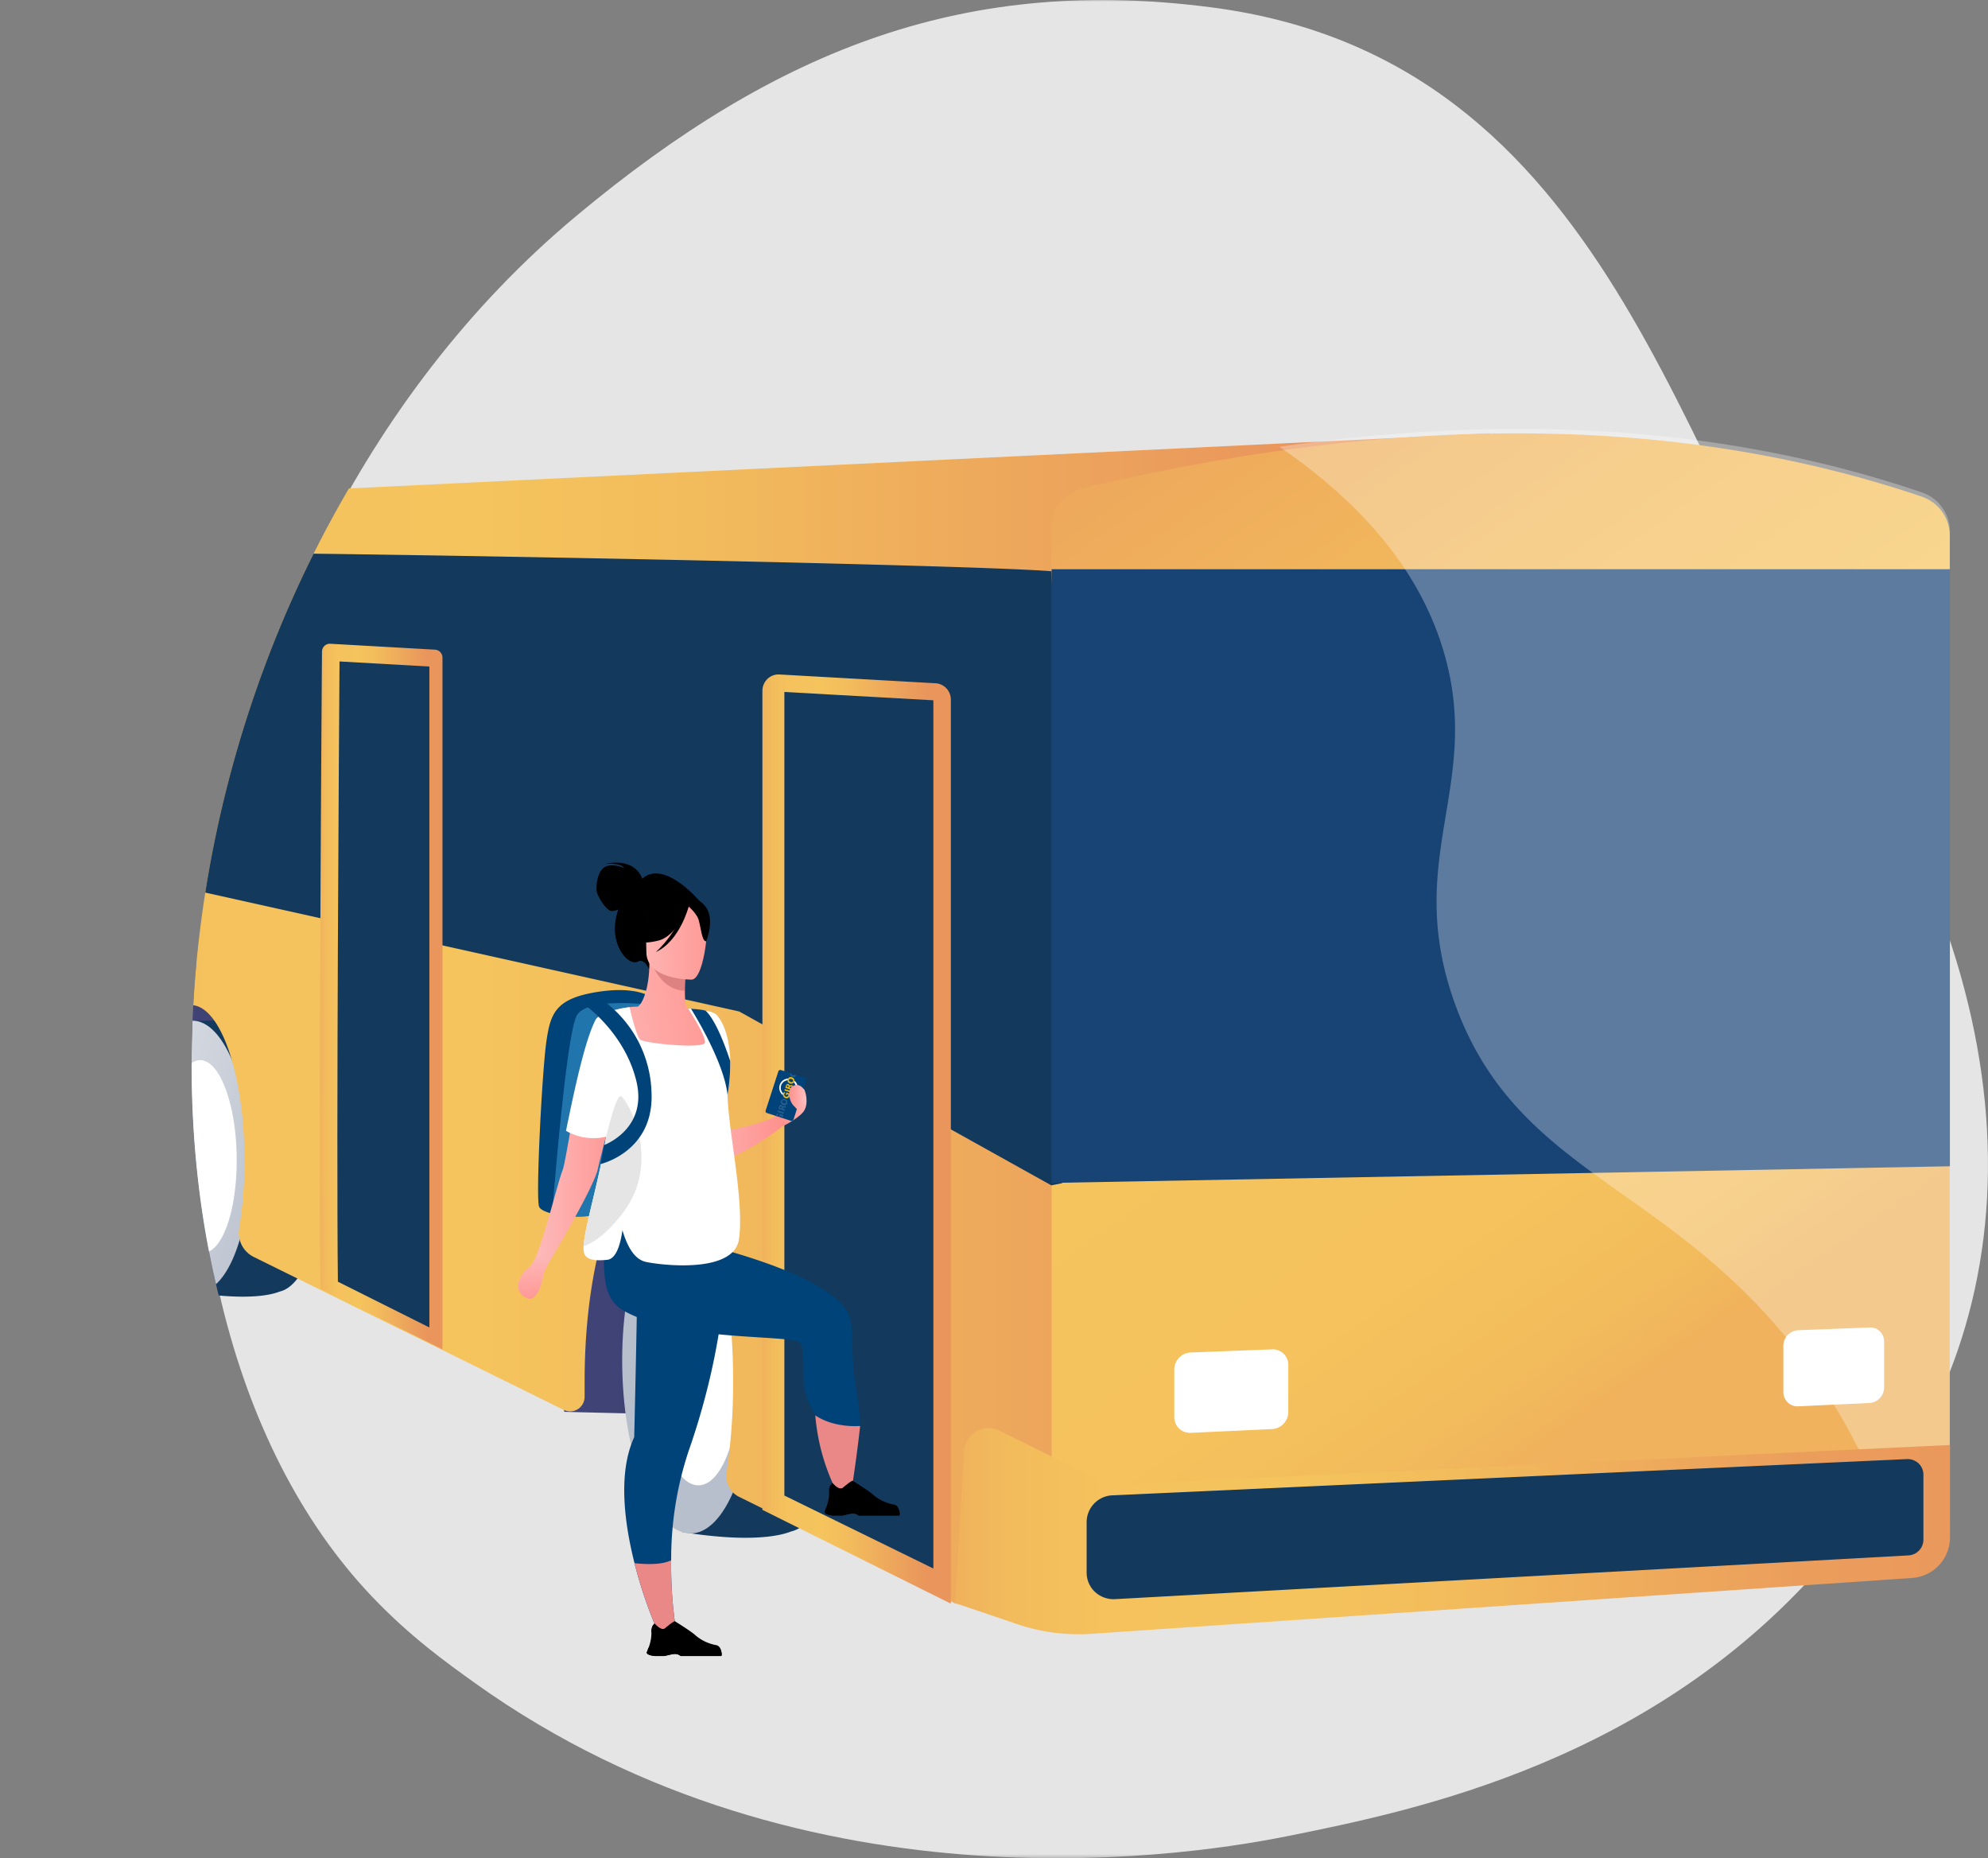 <svg xmlns="http://www.w3.org/2000/svg" xmlns:xlink="http://www.w3.org/1999/xlink" viewBox="0 0 477.68 446.4"><rect x="0" y="0" width="477.68" height="446.4" fill="#808080" stroke="none"/><defs><style>.cls-1,.cls-7{fill:#fff;}.cls-1,.cls-4{fill-rule:evenodd;}.cls-2{fill:none;clip-rule:evenodd;}.cls-3{mask:url(#mask);}.cls-36,.cls-4{fill:#e5e5e5;}.cls-5{clip-path:url(#clip-path);}.cls-6{opacity:0.7;}.cls-8{fill:#99a5b4;}.cls-9{opacity:0.5;}.cls-10{fill:url(#Gradiente_sem_nome_21);}.cls-11{fill:url(#Gradiente_sem_nome_21-2);}.cls-12{fill:#13395d;}.cls-13{fill:url(#Gradiente_sem_nome_20);}.cls-14{fill:url(#Gradiente_sem_nome_20-2);}.cls-15{fill:url(#Gradiente_sem_nome_17);}.cls-16{fill:url(#Gradiente_sem_nome_17-2);}.cls-17{fill:url(#Gradiente_sem_nome_17-3);}.cls-18{fill:url(#Gradiente_sem_nome_17-4);}.cls-19{fill:url(#Gradiente_sem_nome_17-5);}.cls-20{fill:#184375;}.cls-21{opacity:0.3;}.cls-22{fill:url(#Gradiente_sem_nome_4);}.cls-23{fill:#004379;}.cls-24{fill:#2175ad;}.cls-25{fill:url(#Gradiente_sem_nome_10);}.cls-26{fill:url(#Gradiente_sem_nome_3);}.cls-27{fill:#de8181;}.cls-28{fill:url(#Gradiente_sem_nome_3-2);}.cls-29{fill:url(#Gradiente_sem_nome_10-2);}.cls-30{fill:url(#Gradiente_sem_nome_6);}.cls-31{fill:url(#Gradiente_sem_nome_12);}.cls-32{fill:#00437a;}.cls-33{fill:#fab900;}.cls-34{fill:#285e90;}.cls-35{fill:#ea8888;}.cls-37{fill:url(#Gradiente_sem_nome_12-2);}</style><mask id="mask" x="37.76" y="-0.1" width="445.88" height="446.5" maskUnits="userSpaceOnUse"><g transform="translate(46.03 -1.67)"><g id="mask0"><path id="Clip_2" data-name="Clip 2" class="cls-1" d="M437.61,1.58H-8.27v446.5H437.61Z"/></g></g></mask><clipPath id="clip-path" transform="translate(46.03 -1.67)"><path id="Fill_1" data-name="Fill 1" class="cls-2" d="M46.62,386.89c10.55,9.61,23.83,13.11,31.72,18,92.76,57.54,202.52,40.77,225.85,36.67,34.45-6.05,101-17.74,149.17-66.68,55.06-48.74,60.94-123.64,4.45-200.65C411.44,113.43,393.44,14.92,282.5,2.38c-67.14-7.59-123.26,2-179.94,43C-14.18,134.21-29,313.19,46.62,386.89Z"/></clipPath><linearGradient id="Gradiente_sem_nome_21" x1="-16.55" y1="-45.59" x2="46.62" y2="-45.59" gradientTransform="matrix(1, 0, 0, -1, 0, 214.43)" gradientUnits="userSpaceOnUse"><stop offset="0" stop-color="#40457a"/><stop offset="1" stop-color="#3b3c68"/></linearGradient><linearGradient id="Gradiente_sem_nome_21-2" x1="76.1" y1="-84.55" x2="171.91" y2="-84.55" xlink:href="#Gradiente_sem_nome_21"/><linearGradient id="Gradiente_sem_nome_20" x1="-41.26" y1="-51.93" x2="27.66" y2="-73.46" gradientTransform="matrix(1, 0, 0, -1, 0, 214.43)" gradientUnits="userSpaceOnUse"><stop offset="0" stop-color="#ebeef1"/><stop offset="0.99" stop-color="#b8bfcc"/></linearGradient><linearGradient id="Gradiente_sem_nome_20-2" x1="969.81" y1="144.45" x2="886.8" y2="119.07" xlink:href="#Gradiente_sem_nome_20"/><linearGradient id="Gradiente_sem_nome_17" x1="-44.98" y1="-31.91" x2="311.94" y2="-31.91" gradientTransform="matrix(1, 0, 0, -1, 0, 214.43)" gradientUnits="userSpaceOnUse"><stop offset="0" stop-color="#f0b25c"/><stop offset="0.05" stop-color="#f2bb5c"/><stop offset="0.14" stop-color="#f5c25d"/><stop offset="0.32" stop-color="#f5c45d"/><stop offset="0.48" stop-color="#f2ba5c"/><stop offset="0.78" stop-color="#eb9e5c"/><stop offset="0.87" stop-color="#ea955c"/><stop offset="1" stop-color="#ea955c"/></linearGradient><linearGradient id="Gradiente_sem_nome_17-2" x1="-33.4" y1="-6.11" x2="-16.56" y2="-6.11" xlink:href="#Gradiente_sem_nome_17"/><linearGradient id="Gradiente_sem_nome_17-3" x1="30.82" y1="-26.64" x2="60.31" y2="-26.64" xlink:href="#Gradiente_sem_nome_17"/><linearGradient id="Gradiente_sem_nome_17-4" x1="137.16" y1="-60.86" x2="182.44" y2="-60.86" xlink:href="#Gradiente_sem_nome_17"/><linearGradient id="Gradiente_sem_nome_17-5" x1="362.93" y1="-109.61" x2="145.43" y2="201.98" xlink:href="#Gradiente_sem_nome_17"/><linearGradient id="Gradiente_sem_nome_4" x1="183.5" y1="-155.08" x2="443.12" y2="-155.2" gradientTransform="matrix(1, 0, 0, -1, 0, 214.43)" gradientUnits="userSpaceOnUse"><stop offset="0" stop-color="#f0b25c"/><stop offset="0.05" stop-color="#f2bb5c"/><stop offset="0.14" stop-color="#f5c25d"/><stop offset="0.32" stop-color="#f5c45d"/><stop offset="0.48" stop-color="#f2ba5c"/><stop offset="0.78" stop-color="#eb9e5c"/><stop offset="1" stop-color="#ea955c"/></linearGradient><linearGradient id="Gradiente_sem_nome_10" x1="118.94" y1="263.44" x2="141.88" y2="263.44" gradientUnits="userSpaceOnUse"><stop offset="0" stop-color="#fdbaba"/><stop offset="1" stop-color="#ff918e"/></linearGradient><linearGradient id="Gradiente_sem_nome_3" x1="96.02" y1="270.28" x2="134.17" y2="265.36" gradientUnits="userSpaceOnUse"><stop offset="0" stop-color="#febbba"/><stop offset="1" stop-color="#ff928e"/></linearGradient><linearGradient id="Gradiente_sem_nome_3-2" x1="104.94" y1="227.79" x2="128.84" y2="227.79" xlink:href="#Gradiente_sem_nome_3"/><linearGradient id="Gradiente_sem_nome_10-2" x1="82.58" y1="274.28" x2="105.25" y2="274.28" xlink:href="#Gradiente_sem_nome_10"/><linearGradient id="Gradiente_sem_nome_6" x1="81.47" y1="300.71" x2="82.96" y2="315.91" gradientUnits="userSpaceOnUse"><stop offset="0.15" stop-color="#fdbaba"/><stop offset="1" stop-color="#ff918e"/></linearGradient><linearGradient id="Gradiente_sem_nome_12" x1="140.87" y1="269.87" x2="146.8" y2="265.25" gradientUnits="userSpaceOnUse"><stop offset="0" stop-color="#ff918e"/><stop offset="1" stop-color="#fdbaba"/></linearGradient><linearGradient id="Gradiente_sem_nome_12-2" x1="143.61" y1="265.53" x2="147.29" y2="265.53" xlink:href="#Gradiente_sem_nome_12"/></defs><g id="Camada_2" data-name="Camada 2"><g id="Camada_1-2" data-name="Camada 1"><g id="Group_3" data-name="Group 3"><g class="cls-3"><path id="Fill_1-2" data-name="Fill 1" class="cls-4" d="M43.41,385.27c9.16,9.61,17.82,15.8,24.66,20.7,80.46,57.54,175.66,40.76,195.89,36.67,29.88-6.05,87.63-17.74,129.39-66.68,47.76-48.74,52.86-123.65,3.86-200.65C357,114.49,341.38,16,245.15,3.45,186.92-4.14,141.48,12.6,92.32,53.65-10.87,139.82-26,312.46,43.41,385.27Z" transform="translate(46.03 -1.67)"/></g></g><g class="cls-5"><g class="cls-6"><path class="cls-7" d="M224.71,300.8a.39.39,0,0,1-.26,0c-22.4-12.11-41.13-26.67-55.67-43.28A148.17,148.17,0,0,1,142,214c-10.4-26.51-8.77-46.82-8.74-47a.39.39,0,0,1,.42-.33.39.39,0,0,1,.36.4c0,.2-1.63,20.36,8.71,46.71,9.55,24.32,31.54,59,82.05,86.33a.41.41,0,0,1,.16.54A.4.4,0,0,1,224.71,300.8Z" transform="translate(46.03 -1.67)"/></g><rect class="cls-8" x="223.2" y="113.58" width="69.49" height="15.79"/><rect class="cls-8" x="223.2" y="140.96" width="69.49" height="15.79"/><rect class="cls-8" x="223.2" y="169.39" width="69.49" height="15.79"/><g class="cls-9"><rect class="cls-8" x="188.46" y="128.32" width="13.69" height="3.16"/></g><g class="cls-9"><rect class="cls-8" x="188.46" y="172.54" width="13.69" height="3.16"/></g><g class="cls-9"><rect class="cls-8" x="223.2" y="113.58" width="69.49" height="3.16"/></g><g class="cls-9"><rect class="cls-8" x="223.2" y="140.96" width="69.49" height="3.16"/></g><g class="cls-9"><rect class="cls-8" x="223.2" y="169.39" width="69.49" height="3.16"/></g><rect class="cls-8" x="116.87" y="148.33" width="20" height="48.43"/><rect class="cls-8" x="144.24" y="148.33" width="20" height="48.43"/><rect class="cls-8" x="171.62" y="148.33" width="20" height="48.43"/><g class="cls-9"><rect class="cls-8" x="116.87" y="148.33" width="20" height="5.26"/></g><path class="cls-10" d="M46.62,290l-63.17-2.76V230l63.17,11.69Z" transform="translate(46.03 -1.67)"/><path class="cls-11" d="M171.8,339.61c-.12,3.64-82.22,1.22-82.22,1.22L76.1,288.11l17.8-30.73S175.15,240.86,171.8,339.61Z" transform="translate(46.03 -1.67)"/><path class="cls-12" d="M19.81,248.35h0a6.56,6.56,0,0,1,3.29,1.75c1,.73,2.25,1.6,2.25,2.71v0c3.92,5.82,6.5,16.57,6.52,28.61,0,16-4.56,29-10.59,30.49h0c-.41.09-5.46,2.7-21.39.12-.42-9.75-.66-65-.66-65S12,246.12,19.81,248.35Z" transform="translate(46.03 -1.67)"/><path class="cls-13" d="M-12.34,278.21c0,18.35,6.06,33.54,13.4,33.92S14,298.45,14,280.73,8.22,247.92,1,246.92-12.34,259.9-12.34,278.21Z" transform="translate(46.03 -1.67)"/><path class="cls-7" d="M-6,278.65c0,12.94,3.85,23.7,8.53,24s8.33-9.69,8.32-22.33S7.1,257,2.49,256.37-6,265.72-6,278.65Z" transform="translate(46.03 -1.67)"/><path class="cls-12" d="M142.37,291.84h0a8,8,0,0,1,4,2.14c1.24.9,2.75,2,2.75,3.32v0c4.81,7.11,8,20.25,8,35,0,19.59-5.59,35.43-13,37.26h0c-.5.1-6.69,3.29-26.22.15-.52-11.92-.82-79.45-.82-79.45S132.76,289.12,142.37,291.84Z" transform="translate(46.03 -1.67)"/><path class="cls-14" d="M103.47,328.46c0,22.48,7.27,41.11,16.09,41.58,8.64.46,15.52-16.79,15.49-38.5s-6.9-40.22-15.52-41.44C110.73,288.85,103.47,306,103.47,328.46Z" transform="translate(46.03 -1.67)"/><path class="cls-7" d="M110.84,329c0,15.89,4.81,29.09,10.67,29.48s10.4-11.89,10.39-27.41-4.64-28.66-10.42-29.4S110.84,313.11,110.84,329Z" transform="translate(46.03 -1.67)"/><path class="cls-15" d="M-.23,120.84l-36,7a6.18,6.18,0,0,0-4.95,5.39c-6.21,55.13-3.14,116-1.88,135.58a11.11,11.11,0,0,0,6.16,9.26l18.53,9.14a3.69,3.69,0,0,0,3.65-.2A3.7,3.7,0,0,0-13,283.78c0-1.08,0-2.18,0-3.29,0-20.64,5.76-37.37,12.86-37.37s12.86,16.73,12.86,37.37a99.86,99.86,0,0,1-1.28,16.29,6.45,6.45,0,0,0,3.51,6.85l74.47,36.74a3.46,3.46,0,0,0,3.41-.19,3.5,3.5,0,0,0,1.61-3c0-1.2,0-2.42,0-3.65,0-29.48,8-53.39,17.92-53.39S130.13,304,130.13,333.5a148,148,0,0,1-1.58,22,5.52,5.52,0,0,0,3,5.75l52.07,25.68,26.88-2L311.94,105.78Z" transform="translate(46.03 -1.67)"/><path class="cls-12" d="M213,290,206.61,138.9c-21.17-1.77-209-5.38-249-4.58A682.21,682.21,0,0,0-46,205.12L131.6,244.66Z" transform="translate(46.03 -1.67)"/><path class="cls-16" d="M-17.84,154-32,153.16a1.35,1.35,0,0,0-1,.37,1.36,1.36,0,0,0-.42,1V280.4l14.53,7.14a3.77,3.77,0,0,0,2.31.33V155.3A1.35,1.35,0,0,0-17.84,154Z" transform="translate(46.03 -1.67)"/><path class="cls-12" d="M-18.83,285.74l-13.52-6.68V155.27l13.69.76V285.82Z" transform="translate(46.03 -1.67)"/><path class="cls-17" d="M58.53,157.74l-25.19-1.42a1.88,1.88,0,0,0-2,1.87c-.12,15.68-.85,120.05-.38,153.05l29.33,14.59V159.63A1.91,1.91,0,0,0,58.53,157.74Z" transform="translate(46.03 -1.67)"/><path class="cls-12" d="M35.16,309.57c-.4-34.2.26-130.74.39-149l21.59,1.22V320.56Z" transform="translate(46.03 -1.67)"/><path class="cls-18" d="M178.78,165.81l-37.51-2.11a3.83,3.83,0,0,0-2.89,1.06,4,4,0,0,0-1.22,2.86c0,25.41,0,160,0,196.76l45.23,22.51h.05V169.73A3.91,3.91,0,0,0,178.78,165.81Z" transform="translate(46.03 -1.67)"/><path class="cls-12" d="M142.44,360.94c0-19.08,0-68.29,0-192.44v-.6l35.8,2V378.47Z" transform="translate(46.03 -1.67)"/><path class="cls-19" d="M206.65,128.35v10.71l2.55.3V285.9l-2.55.5v94.27a5.17,5.17,0,0,0,5.48,5.16L416.46,374.1a6.4,6.4,0,0,0,6-6.36V130.35a9.88,9.88,0,0,0-6.67-9.36c-60.25-20.43-128.09-19.46-201.8-2A9.59,9.59,0,0,0,206.65,128.35Z" transform="translate(46.03 -1.67)"/><path class="cls-20" d="M422.49,281.84l-215.84,4V138.42H422.49Z" transform="translate(46.03 -1.67)"/><path class="cls-7" d="M259.52,325.83l-19.32.74a4.14,4.14,0,0,0-4.07,4v11.69a3.74,3.74,0,0,0,4.07,3.61l19.32-.89a4.11,4.11,0,0,0,4-3.93V329.45A3.71,3.71,0,0,0,259.52,325.83Z" transform="translate(46.03 -1.67)"/><path class="cls-7" d="M403.16,320.57l-17.09.66a3.77,3.77,0,0,0-3.59,3.74v11.1a3.43,3.43,0,0,0,1.06,2.51,3.36,3.36,0,0,0,2.53.93l17.09-.8a3.75,3.75,0,0,0,3.53-3.73V324a3.42,3.42,0,0,0-1-2.49A3.34,3.34,0,0,0,403.16,320.57Z" transform="translate(46.03 -1.67)"/><g class="cls-21"><path class="cls-7" d="M422.49,367.53V129.37a9.89,9.89,0,0,0-6.65-9.38C368.73,103.92,317,101,261.4,109c24.35,16.68,35.12,34.13,39.59,49.65,9.21,31.91-10,49.33,2.59,84.19,14.11,39,47.43,42.7,77.6,77.8,10.45,12.14,21.48,29.19,29.32,53.61l6-.34A6.41,6.41,0,0,0,422.49,367.53Z" transform="translate(46.03 -1.67)"/></g><path class="cls-22" d="M194.15,345.39l26.37,13,202-9.59V371a9.77,9.77,0,0,1-9.12,9.74L216.23,394.16a45.85,45.85,0,0,1-17.85-2.33l-14.89-5.05,2.1-36.42a5.94,5.94,0,0,1,8.56-5Z" transform="translate(46.03 -1.67)"/><path class="cls-12" d="M215.07,367.24v12.2a6.35,6.35,0,0,0,2,4.65,6.57,6.57,0,0,0,4.84,1.74l190.6-10.51a3.79,3.79,0,0,0,3.62-3.76V355.92a3.74,3.74,0,0,0-1.19-2.73,3.88,3.88,0,0,0-2.82-1l-190.88,8.7A6.46,6.46,0,0,0,215.07,367.24Z" transform="translate(46.03 -1.67)"/><path d="M99.23,210c1.82-1.12,4.74.22,4.74.22-1-1.42-4.69-1-4.69-1,7.34-1.57,8.87,3.13,9,3.56,5.33-4.8,13.85,5.44,13.85,5.44l-12.23,16.21s-1.12-2.58-2.59-1.78c-2.3,1.26-6.74-3.82-5.32-10.5a18.38,18.38,0,0,1,.54-2,3.92,3.92,0,0,1-1.52.38c-1.34,0-3.36-3.41-3.63-4.56S97.4,211.11,99.23,210Z" transform="translate(46.03 -1.67)"/><path class="cls-23" d="M83.51,291.56c.27.66,1.45,1.24,3.14,1.66a28.38,28.38,0,0,0,14.86-.66c5-1.85,8.63-28.3,10.18-41.85.54-4.73.82-7.89.82-7.89s-2.87-4.5-14-3-12.25,5.25-13.25,12S82.64,289.44,83.51,291.56Z" transform="translate(46.03 -1.67)"/><path class="cls-24" d="M86.65,293.22a28.38,28.38,0,0,0,14.86-.66c5-1.85,8.63-28.3,10.18-41.85-1.32-4.67-2.37-7.74-2.37-7.74s-14-1.69-16.68,2.53C90.21,249.27,87.25,285.59,86.65,293.22Z" transform="translate(46.03 -1.67)"/><path class="cls-25" d="M121.76,281.56c8.25.25,20.12-9.25,20.12-9.25l-1.62-2.5c-3,2-13.63,3.88-13.63,3.88.75-2.41,1.32-4.63,1.74-6.68,2.89-13.94-1-20-2.07-21.36a2.92,2.92,0,0,0-.29-.33l-.1.28c-.13.4-.4,1.2-.76,2.31C122.46,256.18,114.87,281.35,121.76,281.56Z" transform="translate(46.03 -1.67)"/><path class="cls-26" d="M96.77,294.85c3.83-8.58,5.66-11,5.72-13.71.05-2.13-1-4.43-3-10.08a21.47,21.47,0,0,1-1-4.09c-1.5-10.16,2.1-21.36,6.83-23.35a10.52,10.52,0,0,1,1.77-.11c1.09-.28,2.93-4.22,2.91-10.55l.49.09,8.24,1.63s-.19,2.6-.19,5c0,2,.11,4,.58,4.21l.94.09s6.87,9.54,7.45,18.42-5.5,12.73,0,30.46C133.15,311,94.66,299.59,96.77,294.85Z" transform="translate(46.03 -1.67)"/><path class="cls-27" d="M118.66,234.68s-.19,2.6-.19,5c-4.61-.13-7-4.34-8-6.67Z" transform="translate(46.03 -1.67)"/><path class="cls-28" d="M120.2,237s-10.91.18-10.92-6.62-1.42-11.35,5.55-11.75,8.32,2.19,8.87,4.46S123,236.77,120.2,237Z" transform="translate(46.03 -1.67)"/><path d="M119.8,218.46s-3,8-7.57,9.15-6.58-.05-6.58-.05a13,13,0,0,0,4.25-7.67S117.54,214.67,119.8,218.46Z" transform="translate(46.03 -1.67)"/><path d="M119.06,219.11s2.23,1.78,2.77,3.51.79,5.29,1.83,5.17c0,0,2.25-5.42-.28-8.48C120.7,216.06,119.06,219.11,119.06,219.11Z" transform="translate(46.03 -1.67)"/><path class="cls-23" d="M106.43,377.19a108.48,108.48,0,0,0,6.88,19.29l3.6-.25a101.57,101.57,0,0,1-1.67-19.74,82.34,82.34,0,0,1,4.19-26.24c10.76-30.75,9-53.13,9-53.13l-20.24,2.37-.95.11c-.08,9.3-.32,21.92-.53,31.79-.19,8.88-.35,15.53-.35,15.53C102.49,355.3,103.9,367.14,106.43,377.19Z" transform="translate(46.03 -1.67)"/><path class="cls-29" d="M82.58,304l3.28,1s10.8-17.93,11.78-22.6c.32-1.51,1.11-4.55,2-8,1.89-7.05,4.34-15.68,4.34-15.68l.81-3.49.43-11.6a21.91,21.91,0,0,0-6,1.52,3.82,3.82,0,0,0-2.07,1.52c-2.26,5-4.52,17.54-6.11,26.5-.88,5-1.56,8.86-1.91,9.69C88.15,285.14,85.15,297.74,82.58,304Z" transform="translate(46.03 -1.67)"/><path class="cls-23" d="M147.2,334.94a21.07,21.07,0,0,0,2.67,6.75l5.39,4.77,5.39-2.23a74.82,74.82,0,0,0-1.07-9.51c-1.2-7.75-.5-14.42-1.46-16.81-5.35-13.33-55-21.64-55-21.64l-4.24,6.3c.58,4-.61,10.84,5,14,13.45,7.49,39.89,5.61,42.27,7.65l.2.22c.18.15,0,.18.14.4C147.39,326.78,146.78,332.72,147.2,334.94Z" transform="translate(46.03 -1.67)"/><path d="M119.47,219.38s-2.13,8.35-7.91,11c0,0,5.78-5.13,6.27-10.64S119.47,219.38,119.47,219.38Z" transform="translate(46.03 -1.67)"/><path class="cls-30" d="M82.81,303.42s-1,2.35-2,3a5.84,5.84,0,0,0-2.24,3.49,3.09,3.09,0,0,0,2.7,3.77c1.31,0,2.56-1.79,3.33-6.05,0-.24,1.28-2.68,1.28-2.68Z" transform="translate(46.03 -1.67)"/><path class="cls-7" d="M94.2,301.05a4.94,4.94,0,0,0,.12,1.64c.44,1.37,1.94,2,5.57,1.62,2.21-.23,3.2-3.94,3.64-7.11,1.33,4.53,3.2,7.08,5.61,7.61,3.51.78,21.24,2.94,22.4-5.49,1.28-9.27-2.54-25.69-2.75-34.54a43.54,43.54,0,0,0,.64-8.2c-.15-6.31-2-9.84-3.42-11.26a4.77,4.77,0,0,0-2.42-.78c-.83-.15-2-.31-3.6-.52a4.87,4.87,0,0,0-.65-.05c.3.53,4.32,6.62,4,8.18s-14.58.16-15.56-.74-2.54-7.79-2.54-7.79-5,.55-7.51,2.34l0,0a2.09,2.09,0,0,0-.65.69c-2.63,5-5.26,17.66-7.11,26.68a13.17,13.17,0,0,0,9.61,1.41C98,285.16,94.43,296.31,94.2,301.05Z" transform="translate(46.03 -1.67)"/><path class="cls-31" d="M140.26,269.81c.12-.31,1.69-4.93,2.87-5.56s3.38-1.31,3.88-1.06,1.44,3.75,0,5.56-5.13,3.56-5.13,3.56Z" transform="translate(46.03 -1.67)"/><path class="cls-23" d="M120,244l0,0c.49.77,8,12.86,8.78,20.73a43.54,43.54,0,0,0,.64-8.2c-1-3-3.33-9.58-5.84-12C123.27,244.22,120,244,120,244Z" transform="translate(46.03 -1.67)"/><rect class="cls-32" x="137.38" y="261.33" width="10.86" height="7.03" rx="0.45" transform="translate(-107.13 317.34) rotate(-72.04)"/><path class="cls-33" d="M143.75,264.41a1.87,1.87,0,0,1-.08.51.87.87,0,0,1-.39.53.77.77,0,0,1-.6,0,.8.8,0,0,1-.5-1.09,1.12,1.12,0,0,1,.21-.38l.24.15a.85.85,0,0,0-.17.32.47.47,0,0,0,.31.64.46.46,0,0,0,.63-.3.54.54,0,0,0,0-.17l-.31-.1-.07.22-.26-.08.17-.54Z" transform="translate(46.03 -1.67)"/><rect class="cls-33" x="143.06" y="262.95" width="0.35" height="1.54" transform="translate(-105.77 316.96) rotate(-72.04)"/><path class="cls-33" d="M142.68,263c0-.12.06-.28.11-.46a.85.85,0,0,1,.28-.43.38.38,0,0,1,.35,0,.41.41,0,0,1,.27.38h0a.36.36,0,0,1,.33-.11,4.6,4.6,0,0,0,.46,0l-.11.34a2.74,2.74,0,0,1-.38,0c-.2,0-.26,0-.31.16l0,.1.57.19-.1.32Zm.74-.13,0-.13c0-.16,0-.29-.12-.33s-.24,0-.29.18a.9.9,0,0,0,0,.15Z" transform="translate(46.03 -1.67)"/><path class="cls-33" d="M144.79,261.49a.73.73,0,0,1-1,.45.74.74,0,0,1-.53-1,.71.71,0,0,1,1-.46.74.74,0,0,1,.54,1Zm-.26-.1c.08-.22-.09-.42-.38-.51s-.53,0-.6.19.1.43.38.52.53,0,.6-.2Z" transform="translate(46.03 -1.67)"/><path class="cls-7" d="M142.2,264.37a1.83,1.83,0,0,1,1.05-3.2.41.41,0,0,1,0-.19.67.67,0,0,1,.09-.21,2.23,2.23,0,0,0-1.25,4,1.18,1.18,0,0,1,.05-.41Zm2.59-2.88a.72.72,0,0,1-.09.2,1.83,1.83,0,0,1-1,3.12l0,.11a1,1,0,0,1-.14.29,2.22,2.22,0,0,0,1.3-3.92.79.79,0,0,1,0,.2Z" transform="translate(46.03 -1.67)"/><path class="cls-34" d="M142.25,269.24l.11-.33-1.47-.47-.1.33Zm-1.28.06-.25-.16a1.23,1.23,0,0,0-.2.39,1.19,1.19,0,0,0-.05.26l.3.1a.63.63,0,0,1,0-.27A.85.85,0,0,1,141,269.3Zm.42.61.08-.23.31.1a.49.49,0,0,1,0,.17.43.43,0,0,1-.12.21l.3.1.09-.21a1.58,1.58,0,0,0,.07-.52l-.77-.25-.17.54Zm.23-3.81a.75.75,0,0,0,.54,1,.71.71,0,0,0,1-.44h0a.8.8,0,0,0-1.51-.51Zm1.25.42h0c-.07.22-.33.28-.61.19s-.45-.29-.38-.51.34-.28.61-.2S142.94,266.29,142.87,266.52Zm-.83,1h0a.4.4,0,0,0-.27-.37.4.4,0,0,0-.36,0,.83.83,0,0,0-.27.44c0,.18-.09.34-.11.45l1.45.47.1-.33-.57-.19,0-.09c.05-.14.11-.19.31-.17a1.69,1.69,0,0,0,.38,0l.11-.34a4.5,4.5,0,0,1-.46,0A.39.39,0,0,0,142,267.56Zm-.24.3,0,.13-.4-.13a.8.8,0,0,1,0-.16c.05-.15.15-.22.28-.18S141.85,267.69,141.8,267.86Z" transform="translate(46.03 -1.67)"/><path class="cls-34" d="M144.36,260.31a.77.77,0,0,0,.6,0,.74.74,0,0,0,.31-.34l-.29-.1a.47.47,0,0,1-.53.12.44.44,0,0,1-.34-.4l-.3-.09A.77.77,0,0,0,144.36,260.31Z" transform="translate(46.03 -1.67)"/><path class="cls-35" d="M149.87,341.69a49.79,49.79,0,0,0,6.29,20.46l1.75,1.59s1.59-9.1,2.74-19.51C159.44,344.32,154.09,344.51,149.87,341.69Z" transform="translate(46.03 -1.67)"/><path class="cls-35" d="M106.43,377.19a108.48,108.48,0,0,0,6.88,19.29l3.6-.25a101.57,101.57,0,0,1-1.67-19.74C114,377.11,111.5,377.73,106.43,377.19Z" transform="translate(46.03 -1.67)"/><path d="M111.24,399.49h2.29c.77-.12,1.34-.34,2.13-.44a2.14,2.14,0,0,1,1.86.44l0,0h9.76c.24-.36,0-1.17-.22-1.76a1.4,1.4,0,0,0-.92-.84,10.57,10.57,0,0,1-4.94-2.26c-1-1-5.07-3.49-5.07-3.49h0c-.08,0-.51.13-2.34,1.67-.94.8-2.55-1.12-2.55-1.12a2.2,2.2,0,0,0-.53.71,2.41,2.41,0,0,0-.21,1.5,10,10,0,0,1-.7,3.62c-.23.67-.42,1.14-.42,1.14S109.26,399.25,111.24,399.49Z" transform="translate(46.03 -1.67)"/><path d="M110.7,392.43a7.2,7.2,0,0,0,2.47,1.25c1,.14,3-2.51,3-2.51h0c-.08,0-.51.13-2.34,1.67-.94.8-2.55-1.12-2.55-1.12A2.2,2.2,0,0,0,110.7,392.43Z" transform="translate(46.03 -1.67)"/><path d="M111.24,399.49h2.29c.77-.12,1.34-.34,2.13-.44a2.14,2.14,0,0,1,1.86.44l0,0h9.76c.24-.36,0-1.17-.22-1.76-.3-.27-.38,1.14-.55,1.36s-8,.09-8.41-.24a4.69,4.69,0,0,0-3.68-.45c-1.64.39-4-.61-4.65-.88-.23.67-.42,1.14-.42,1.14S109.26,399.25,111.24,399.49Z" transform="translate(46.03 -1.67)"/><path d="M154,365.74h2.3c.76-.12,1.33-.34,2.12-.44a2.14,2.14,0,0,1,1.86.44l0,0h9.76c.25-.36,0-1.17-.22-1.76a1.39,1.39,0,0,0-.91-.84,10.55,10.55,0,0,1-5-2.26c-1-1-5.07-3.49-5.07-3.49h0c-.09,0-.51.13-2.34,1.67-1,.8-2.56-1.12-2.56-1.12a2.38,2.38,0,0,0-.53.71,2.48,2.48,0,0,0-.21,1.5,9.55,9.55,0,0,1-.7,3.62c-.23.67-.42,1.14-.42,1.14S152.05,365.5,154,365.74Z" transform="translate(46.03 -1.67)"/><path d="M153.49,358.68a7.29,7.29,0,0,0,2.47,1.25c1,.14,3-2.51,3-2.51h0c-.09,0-.51.13-2.34,1.67-1,.8-2.56-1.12-2.56-1.12A2.38,2.38,0,0,0,153.49,358.68Z" transform="translate(46.03 -1.67)"/><path d="M154,365.74h2.3c.76-.12,1.33-.34,2.12-.44a2.14,2.14,0,0,1,1.86.44l0,0h9.76c.25-.36,0-1.17-.22-1.76-.3-.27-.38,1.14-.54,1.36s-8,.09-8.41-.24a4.71,4.71,0,0,0-3.69-.45c-1.64.39-4-.61-4.65-.88-.23.67-.42,1.14-.42,1.14S152.05,365.5,154,365.74Z" transform="translate(46.03 -1.67)"/><path class="cls-36" d="M94.2,301.05c2.43-.82,5.56-3,9.31-7.83,9.94-12.85.85-27.94-.37-28.22s-3.52,9.77-3.52,9.77C98,285.16,94.43,296.31,94.2,301.05Z" transform="translate(46.03 -1.67)"/><path class="cls-23" d="M99.76,242.69a28.25,28.25,0,0,1,10.75,21.25c.75,14.43-12.25,17.37-12.25,17.37l.85-4.56s10.53-3.81,7.78-15.31-12.12-18.13-12.12-18.13Z" transform="translate(46.03 -1.67)"/><path class="cls-37" d="M147.29,263.66s-.94-1.94-2.66-1.16-1,3.72,0,4.75a10.65,10.65,0,0,1,1.29,1.5Z" transform="translate(46.03 -1.67)"/></g></g></g></svg>
